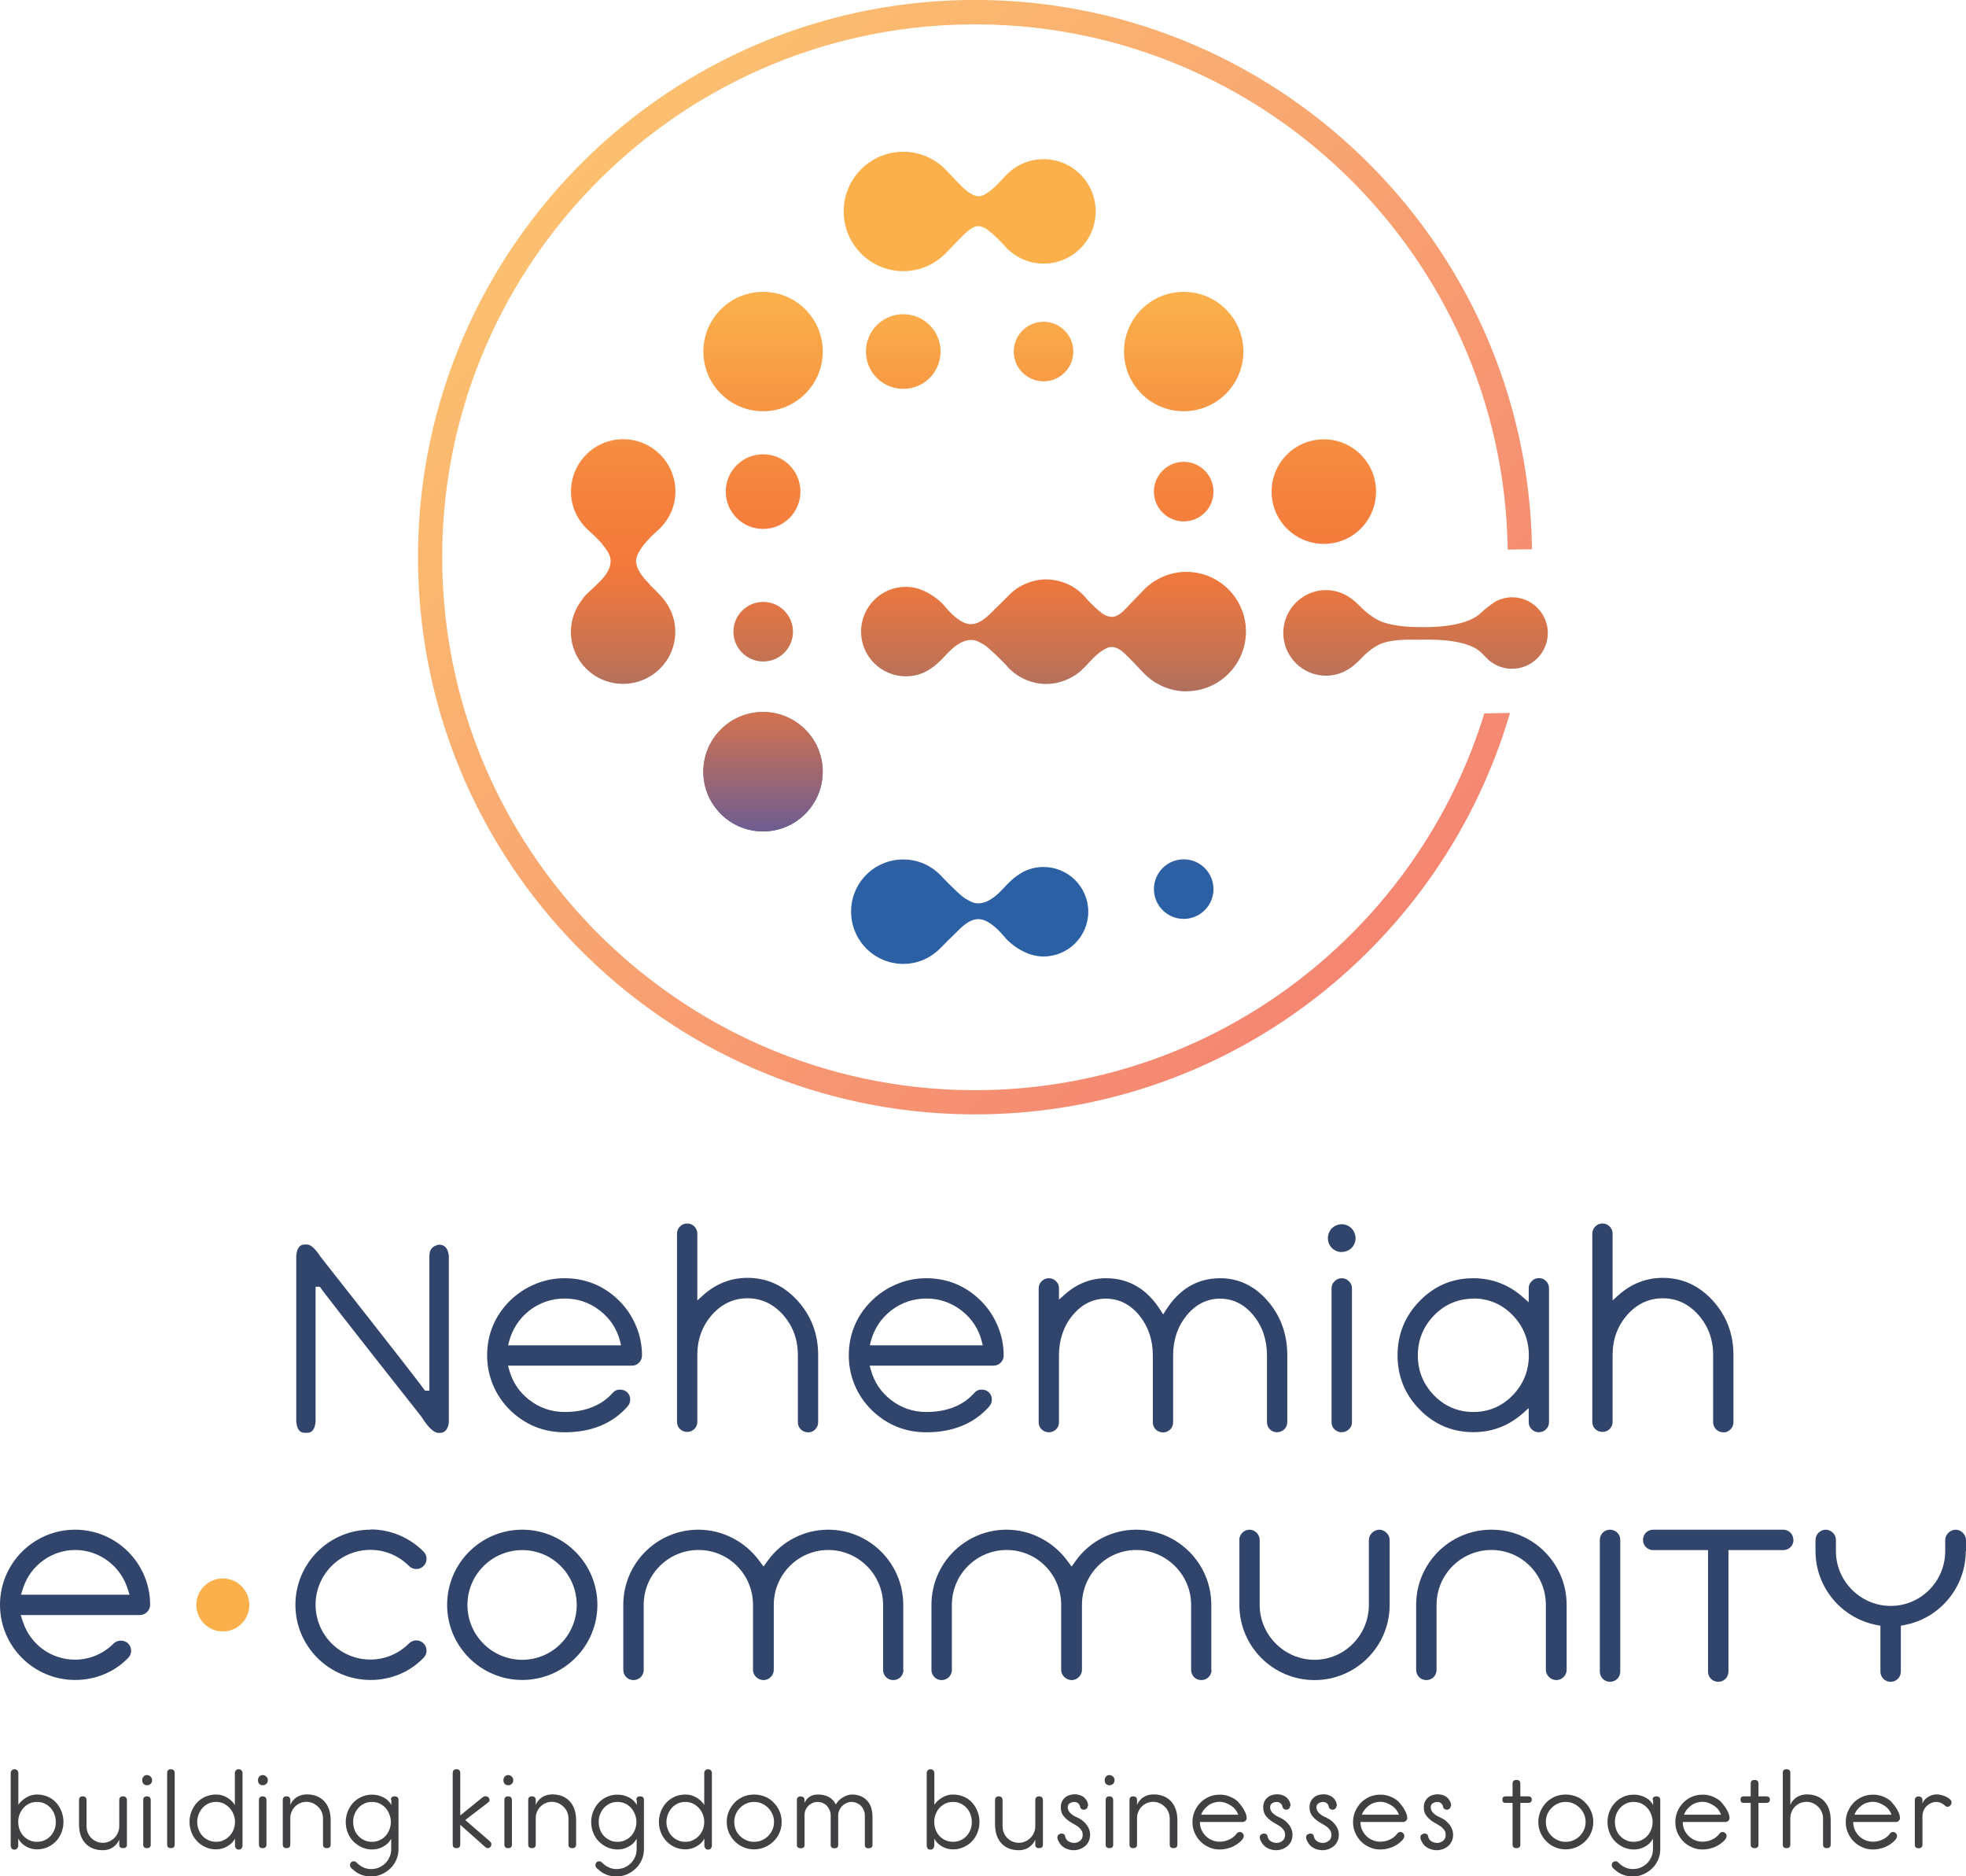 <?xml version="1.0" encoding="UTF-8"?>
<svg xmlns="http://www.w3.org/2000/svg" xmlns:xlink="http://www.w3.org/1999/xlink" version="1.1" viewBox="0 0 161.72 154.31">
  <defs>
    <style>
      .cls-1 {
        fill: url(#linear-gradient-3);
      }

      .cls-2 {
        fill: url(#linear-gradient-2);
      }

      .cls-3 {
        fill: #414042;
      }

      .cls-4 {
        fill: #31446b;
      }

      .cls-5 {
        fill: url(#linear-gradient);
        opacity: .8;
      }

      .cls-6 {
        fill: #fbb04c;
      }
    </style>
    <linearGradient id="linear-gradient" x1="112.75" y1="77.67" x2="47.97" y2="12.9" gradientTransform="translate(-.89 1.88) rotate(-.95)" gradientUnits="userSpaceOnUse">
      <stop offset="0" stop-color="#f2684f"/>
      <stop offset="1" stop-color="#fbb04c"/>
    </linearGradient>
    <linearGradient id="linear-gradient-2" x1="87.14" y1="71.45" x2="87.14" y2="24.8" gradientUnits="userSpaceOnUse">
      <stop offset="0" stop-color="#2c60a4"/>
      <stop offset=".1" stop-color="#5b658b"/>
      <stop offset=".26" stop-color="#9c6e69"/>
      <stop offset=".39" stop-color="#cb7350"/>
      <stop offset=".49" stop-color="#e97740"/>
      <stop offset=".54" stop-color="#f4793b"/>
      <stop offset=".67" stop-color="#f5833e"/>
      <stop offset=".89" stop-color="#f89f46"/>
      <stop offset="1" stop-color="#fbb04c"/>
    </linearGradient>
    <linearGradient id="linear-gradient-3" x1="62.76" y1="71.7" x2="62.76" y2="55.86" gradientUnits="userSpaceOnUse">
      <stop offset="0" stop-color="#4f57a6"/>
      <stop offset=".25" stop-color="#745e8d"/>
      <stop offset=".82" stop-color="#d3724f"/>
      <stop offset="1" stop-color="#f4793b"/>
    </linearGradient>
  </defs>
  <!-- Generator: Adobe Illustrator 28.7.1, SVG Export Plug-In . SVG Version: 1.2.0 Build 142)  -->
  <g>
    <g id="Layer_1">
      <g>
        <g>
          <path class="cls-5" d="M79.45,0c-25.27.42-45.48,21.32-45.06,46.58s21.32,45.48,46.58,45.06c20.55-.34,37.76-14.24,43.24-33.01l-2.11.04c-5.43,17.65-21.73,30.65-41.17,30.98-24.16.4-44.15-18.93-44.55-43.09-.4-24.16,18.93-44.15,43.09-44.55,24.16-.4,44.15,18.93,44.55,43.09,0,.03,0,.07,0,.1l2-.03s0-.07,0-.1C125.61,19.8,104.71-.41,79.45,0Z"/>
          <g>
            <path class="cls-2" d="M97.37,24c2.71,0,4.91,2.2,4.91,4.91s-2.2,4.91-4.91,4.91-4.91-2.2-4.91-4.91,2.2-4.91,4.91-4.91ZM99.82,40.43c0,1.36-1.1,2.45-2.45,2.45s-2.45-1.1-2.45-2.45,1.1-2.45,2.45-2.45,2.45,1.1,2.45,2.45ZM53.45,48.09c.38.37.63.61.78.78.06.06.22.24.22.24.67.76,1.1,1.75,1.1,2.84,0,2.37-1.92,4.29-4.3,4.29s-4.29-1.92-4.29-4.29c0-1,.36-1.91.93-2.64.2-.37.79-.8,1.52-1.55.74-.76.82-1.31.82-1.67,0-.43-.31-.87-.71-1.37-.34-.42-.93-.94-1.17-1.16-.85-.78-1.38-1.9-1.38-3.14,0-2.37,1.92-4.3,4.29-4.3s4.3,1.92,4.3,4.3c0,1.28-.57,2.42-1.47,3.21,0,0,0,0-.01.01-1.33,1.19-1.78,2.04-1.76,2.53.02.5.36,1.14,1.14,1.9ZM62.77,68.37c-2.71,0-4.91-2.2-4.91-4.91s2.2-4.91,4.91-4.91,4.91,2.2,4.91,4.91-2.2,4.91-4.91,4.91ZM62.77,43.5c-1.69,0-3.07-1.37-3.07-3.07s1.37-3.07,3.07-3.07,3.07,1.37,3.07,3.07-1.37,3.07-3.07,3.07ZM65.23,51.95c0,1.36-1.1,2.45-2.45,2.45s-2.45-1.1-2.45-2.45,1.1-2.45,2.45-2.45,2.45,1.1,2.45,2.45ZM62.77,33.82c-2.71,0-4.91-2.2-4.91-4.91s2.2-4.91,4.91-4.91,4.91,2.2,4.91,4.91-2.2,4.91-4.91,4.91ZM74.31,12.48c1.42,0,2.7.62,3.59,1.59.23.25,1.24,1.3,1.37,1.41.14.12.71.66,1.24.66s1.25-.7,1.5-.94c.17-.17.48-.52.72-.76.78-.83,1.88-1.35,3.11-1.35,2.37,0,4.29,1.92,4.29,4.3s-1.92,4.29-4.29,4.29c-1.34,0-2.52-.63-3.31-1.58,0,0-.44-.48-.92-.9-.48-.42-.76-.59-1.2-.6-.45-.01-1.19.76-1.36.93-.14.14-.86.9-1.18,1.22-.9.95-2.15,1.55-3.56,1.55-2.71,0-4.91-2.2-4.91-4.91s2.2-4.91,4.91-4.91ZM88.29,28.91c0,1.36-1.1,2.45-2.45,2.45s-2.45-1.1-2.45-2.45,1.1-2.45,2.45-2.45,2.45,1.1,2.45,2.45ZM77.37,28.91c0,1.7-1.37,3.07-3.07,3.07s-3.07-1.37-3.07-3.07,1.37-3.07,3.07-3.07,3.07,1.37,3.07,3.07ZM85.84,78.66c-.58,0-1.13-.15-1.61-.39,0,0-.93-.41-1.61-1.23-.68-.82-1.47-1.47-2.16-1.45-.82,0-1.59.89-1.82,1.11-.2.19-.95.93-1.17,1.16-.81.87-1.91,1.41-3.16,1.41-2.37,0-4.3-1.92-4.3-4.3s1.92-4.29,4.3-4.29c1.27,0,2.4.56,3.18,1.43.13.14,1.51,1.57,1.95,1.81.45.25.66.37,1.02.37.8,0,1.51-.62,2.05-1.2.42-.46.79-.83,1.22-1.12.07-.05.38-.24.38-.24.51-.27,1.1-.43,1.73-.43,2.03,0,3.68,1.65,3.68,3.68s-1.65,3.68-3.68,3.68ZM97.37,75.57c-1.35,0-2.45-1.1-2.45-2.45s1.1-2.45,2.45-2.45,2.45,1.1,2.45,2.45-1.1,2.45-2.45,2.45ZM97.6,56.86c-1.42,0-2.7-.62-3.59-1.58-.23-.25-1.24-1.3-1.37-1.41-.14-.12-.61-.68-1.24-.66-.53.02-1.25.69-1.5.94-.17.17-.48.52-.72.76-.02.02-.05.04-.07.06-.03.03-.06.05-.08.08-.07.07-.14.14-.22.2-.03.03-.06.05-.09.07-.08.06-.16.13-.25.19-.02.01-.05.03-.07.04-.1.06-.19.12-.3.18,0,0-.02,0-.03.01-.6.32-1.28.51-2.01.51-.16,0-.32-.01-.47-.03-.03,0-.05,0-.08-.01-.12-.01-.24-.03-.36-.06-.04,0-.07-.02-.11-.03-.11-.03-.22-.06-.33-.09-.03,0-.06-.02-.08-.03-.12-.04-.23-.09-.34-.14-.01,0-.03-.01-.04-.02-.57-.26-1.07-.64-1.47-1.12-.31-.33-1.47-1.5-1.87-1.72-.45-.25-.66-.37-1.02-.37-.8,0-1.51.62-2.05,1.2-.42.45-.79.83-1.22,1.12-.07.05-.38.24-.38.24-.52.28-1.1.43-1.73.43-2.03,0-3.68-1.65-3.68-3.68s1.65-3.68,3.68-3.68c.58,0,1.13.15,1.61.39,0,0,.93.41,1.61,1.23.68.82,1.47,1.47,2.16,1.45.82,0,1.59-.9,1.82-1.11.2-.19.95-.93,1.17-1.16.01-.01.02-.02.03-.03.28-.3.6-.56.95-.77.02-.01.05-.03.07-.04.08-.04.16-.09.24-.12.06-.03.12-.06.18-.09.04-.02.08-.03.12-.05.48-.19,1.01-.31,1.57-.31.17,0,.33.01.5.03.02,0,.04,0,.07.01.13.02.26.04.39.07.03,0,.06.02.09.02.12.03.25.07.37.11.02,0,.04.01.06.02.76.28,1.42.76,1.91,1.39.14.15.48.51.85.83.48.42.76.59,1.2.6.58.01,1.19-.76,1.36-.93.14-.14.86-.9,1.18-1.22.9-.95,2.16-1.55,3.56-1.55,2.71,0,4.91,2.2,4.91,4.91s-2.2,4.91-4.91,4.91ZM108.9,36.13c2.37,0,4.29,1.92,4.29,4.3s-1.92,4.3-4.29,4.3-4.3-1.92-4.3-4.3,1.92-4.3,4.3-4.3ZM124.39,55c-.5,0-.97-.12-1.38-.34,0,0-.25-.15-.31-.19-.34-.23-.6-.58-.97-.9-1.34-1.13-4.5-.96-5.14-.96-.28,0-1.87-.08-2.88.29-.9.33-1.62,1.12-1.87,1.38-.08.09-.17.16-.26.24-.01.01-.02.02-.04.04-.12.11-.24.22-.37.31-.59.43-1.3.7-2.09.7-1.94,0-3.52-1.58-3.52-3.52,0-.5.11-.97.29-1.4v-.03s.02-.02.04-.04c.56-1.21,1.77-2.05,3.19-2.05.87,0,1.66.33,2.28.86.01.01.03.02.04.03.08.07.16.14.24.22.03.03.07.06.1.09,0,0,.02.02.02.02.17.19,1.04,1.07,1.95,1.4.95.34,2.22.42,2.88.42.55.01,3.89.13,5.22-1.16.61-.59,1.28-.98,1.28-.98.39-.19.82-.31,1.29-.31,1.62,0,2.94,1.32,2.94,2.94s-1.32,2.94-2.94,2.94Z"/>
            <path class="cls-1" d="M62.76,68.38c-2.71,0-4.91-2.2-4.91-4.91s2.2-4.91,4.91-4.91,4.91,2.2,4.91,4.91-2.2,4.91-4.91,4.91Z"/>
          </g>
        </g>
        <g>
          <g>
            <path class="cls-3" d="M1.5,148.44c.15-.24.37-.44.65-.61.28-.17.58-.25.89-.25s.6.06.87.17c.27.11.5.27.69.48.19.2.34.44.45.72.11.27.17.57.17.89s-.06.61-.17.88c-.11.28-.26.51-.45.71-.19.2-.42.36-.69.48-.27.12-.56.18-.87.18-.16,0-.32-.02-.47-.06-.15-.04-.3-.1-.43-.18-.14-.08-.26-.17-.37-.28-.11-.11-.2-.23-.27-.36v.57c0,.09-.03.16-.08.23-.05.07-.13.1-.23.1-.12,0-.2-.03-.24-.1s-.07-.14-.07-.23v-5.96c0-.09.03-.17.09-.23.06-.06.13-.09.23-.09.09,0,.16.03.22.09.06.06.09.14.09.23v2.62ZM3.04,148.19c-.22,0-.43.04-.62.13-.19.09-.35.21-.49.36-.14.15-.24.33-.32.53-.08.2-.11.41-.11.63s.04.43.11.63c.08.2.18.37.32.52.14.15.3.26.49.35.19.09.4.13.62.13s.43-.04.63-.13c.19-.09.35-.2.49-.35.14-.15.24-.32.32-.52.08-.2.11-.41.11-.63s-.04-.43-.11-.63c-.08-.2-.18-.38-.32-.53-.14-.15-.3-.27-.49-.36-.19-.09-.4-.13-.63-.13Z"/>
            <path class="cls-3" d="M7.12,150.18c0,.19.03.37.1.54s.16.31.28.43c.12.12.26.22.42.29.16.07.34.11.53.11s.36-.03.53-.11c.16-.07.31-.17.43-.29.12-.12.22-.26.29-.43.07-.16.11-.34.11-.54v-2.13c0-.21.1-.32.31-.32s.32.11.32.32v3.66c0,.19-.11.28-.32.28s-.31-.09-.31-.28v-.42c-.11.26-.29.47-.52.63-.23.16-.51.24-.83.24-.61,0-1.09-.19-1.44-.57-.35-.38-.52-.91-.52-1.58v-1.96c0-.21.1-.32.3-.32.21,0,.32.11.32.32v2.13Z"/>
            <path class="cls-3" d="M12.11,145.98c.09,0,.18.04.27.12.09.08.13.18.13.3,0,.13-.04.24-.13.31-.09.07-.18.11-.27.11-.13,0-.23-.04-.3-.11-.07-.07-.11-.18-.11-.31,0-.12.04-.22.11-.3.07-.08.17-.12.3-.12ZM12.4,151.7c0,.19-.1.29-.31.29s-.31-.1-.31-.29v-3.65c0-.21.1-.32.3-.32.21,0,.32.11.32.32v3.65Z"/>
            <path class="cls-3" d="M14.37,151.7c0,.19-.11.29-.32.29-.2,0-.3-.1-.3-.29v-5.88c0-.21.1-.32.29-.32.22,0,.33.11.33.32v5.88Z"/>
            <path class="cls-3" d="M19.95,151.78c0,.09-.03.16-.08.23-.05.07-.13.1-.24.1-.09,0-.17-.03-.22-.1-.05-.07-.08-.14-.08-.23v-.57c-.07.13-.16.25-.27.36s-.24.2-.38.28c-.14.08-.28.14-.44.18-.16.04-.31.06-.46.06-.32,0-.61-.06-.87-.18-.27-.12-.5-.28-.69-.48-.19-.2-.35-.44-.46-.71-.11-.27-.17-.57-.17-.88s.06-.62.17-.89c.11-.27.26-.51.46-.72.19-.2.42-.36.69-.48.27-.11.56-.17.87-.17s.62.08.9.25c.28.17.5.37.64.61v-2.62c0-.09.03-.17.09-.23.06-.06.13-.09.22-.09.09,0,.17.03.23.09.06.06.09.14.09.23v5.96ZM17.78,148.19c-.23,0-.44.04-.63.13-.19.09-.36.21-.49.36s-.24.33-.32.53c-.08.2-.12.41-.12.63s.04.43.12.63.18.37.32.52.3.26.49.35c.19.09.4.13.63.13s.43-.04.61-.13.35-.2.49-.35c.14-.15.25-.32.33-.52s.12-.41.12-.63-.04-.43-.12-.63c-.08-.2-.19-.38-.33-.53-.14-.15-.31-.27-.49-.36s-.39-.13-.61-.13Z"/>
            <path class="cls-3" d="M21.63,145.98c.09,0,.18.04.27.12.09.08.13.18.13.3,0,.13-.04.24-.13.31-.09.07-.18.11-.27.11-.13,0-.23-.04-.3-.11-.07-.07-.11-.18-.11-.31,0-.12.04-.22.11-.3.07-.08.17-.12.3-.12ZM21.92,151.7c0,.19-.1.29-.31.29s-.31-.1-.31-.29v-3.65c0-.21.1-.32.3-.32.21,0,.32.11.32.32v3.65Z"/>
            <path class="cls-3" d="M23.89,148.41c.11-.25.28-.46.52-.61.24-.15.51-.23.82-.23.61,0,1.09.19,1.44.56.35.38.53.9.53,1.57v1.99c0,.2-.11.3-.32.3s-.31-.1-.31-.3v-2.16c0-.18-.04-.35-.11-.52-.07-.16-.17-.31-.3-.43s-.27-.22-.43-.29-.34-.11-.52-.11c-.19,0-.37.04-.53.11s-.3.17-.42.29-.21.26-.28.43c-.07.16-.1.34-.1.52v2.17c0,.19-.11.29-.32.29-.2,0-.3-.1-.3-.29v-3.66c0-.21.1-.31.3-.31.21,0,.32.1.32.31v.37Z"/>
            <path class="cls-3" d="M32.15,148.02c0-.19.1-.29.31-.29s.32.1.32.29v4.05c0,.31-.06.61-.18.88-.12.27-.28.51-.49.71-.21.2-.45.36-.72.48-.27.12-.56.18-.87.18-.59,0-1.1-.2-1.51-.59-.05-.03-.1-.08-.15-.14-.05-.06-.07-.12-.07-.19,0-.09.02-.16.08-.23s.13-.1.25-.1c.07,0,.12.02.17.07.05.04.09.08.13.12.15.14.32.25.51.33.18.08.39.12.61.12s.44-.04.64-.13c.2-.09.37-.2.52-.35.15-.15.26-.32.35-.52.09-.2.13-.41.13-.64v-.85c-.08.13-.16.25-.27.36s-.24.2-.38.28-.29.14-.44.18c-.15.04-.31.06-.47.06-.31,0-.59-.06-.86-.18-.26-.12-.49-.28-.69-.48s-.35-.44-.46-.71c-.11-.27-.17-.57-.17-.88s.06-.62.17-.89c.11-.27.26-.51.46-.72.19-.2.42-.36.69-.48.26-.11.55-.17.86-.17.16,0,.32.02.48.06.16.04.31.1.45.17s.27.16.38.27c.11.11.2.23.26.36v-.42ZM30.59,148.19c-.22,0-.43.04-.62.13s-.35.21-.49.36c-.14.15-.24.33-.32.53-.08.2-.11.41-.11.63s.04.43.11.63.18.37.32.52c.14.15.3.26.49.35s.4.13.62.13.44-.04.63-.13.35-.2.49-.35c.14-.15.24-.32.32-.52s.12-.41.12-.63-.04-.43-.12-.63c-.08-.2-.18-.38-.32-.53-.14-.15-.3-.27-.49-.36s-.4-.13-.63-.13Z"/>
            <path class="cls-3" d="M37.85,149.31l1.87-1.52c.07-.05.14-.07.22-.07.09,0,.16.03.23.09.06.06.1.13.1.22,0,.09-.04.16-.13.21l-1.87,1.44,2.04,1.76c.07.07.11.15.11.24s-.03.16-.09.22c-.06.06-.13.09-.21.09-.07,0-.14-.03-.19-.08l-2.07-1.84v1.61c0,.21-.1.31-.31.31s-.31-.1-.31-.31v-5.85c0-.22.1-.33.31-.33s.31.11.31.33v3.48Z"/>
            <path class="cls-3" d="M41.82,145.98c.09,0,.18.04.27.12.09.08.13.18.13.3,0,.13-.04.24-.13.31-.09.07-.18.11-.27.11-.13,0-.23-.04-.3-.11-.07-.07-.11-.18-.11-.31,0-.12.04-.22.11-.3.07-.08.17-.12.3-.12ZM42.11,151.7c0,.19-.1.29-.31.29s-.31-.1-.31-.29v-3.65c0-.21.1-.32.3-.32.21,0,.32.11.32.32v3.65Z"/>
            <path class="cls-3" d="M44.08,148.41c.11-.25.28-.46.52-.61.24-.15.51-.23.82-.23.61,0,1.09.19,1.44.56.35.38.53.9.53,1.57v1.99c0,.2-.11.3-.32.3s-.31-.1-.31-.3v-2.16c0-.18-.04-.35-.11-.52-.07-.16-.17-.31-.3-.43s-.27-.22-.43-.29-.34-.11-.52-.11c-.19,0-.37.04-.53.11s-.3.17-.42.29-.21.26-.28.43c-.07.16-.1.34-.1.52v2.17c0,.19-.11.29-.32.29-.2,0-.3-.1-.3-.29v-3.66c0-.21.1-.31.3-.31.21,0,.32.1.32.31v.37Z"/>
            <path class="cls-3" d="M52.34,148.02c0-.19.1-.29.31-.29s.32.1.32.29v4.05c0,.31-.06.61-.18.88-.12.27-.28.51-.49.71-.21.2-.45.36-.72.48-.27.12-.56.18-.87.18-.59,0-1.1-.2-1.51-.59-.05-.03-.1-.08-.15-.14-.05-.06-.07-.12-.07-.19,0-.09.02-.16.08-.23s.13-.1.25-.1c.07,0,.12.02.17.07.05.04.09.08.13.12.15.14.32.25.51.33.18.08.39.12.61.12s.44-.04.64-.13c.2-.09.37-.2.52-.35.15-.15.26-.32.35-.52.09-.2.13-.41.13-.64v-.85c-.08.13-.16.25-.27.36s-.24.2-.38.28-.29.14-.44.18c-.15.04-.31.06-.47.06-.31,0-.59-.06-.86-.18-.26-.12-.49-.28-.69-.48s-.35-.44-.46-.71c-.11-.27-.17-.57-.17-.88s.06-.62.17-.89c.11-.27.26-.51.46-.72.19-.2.42-.36.69-.48.26-.11.55-.17.86-.17.16,0,.32.02.48.06.16.04.31.1.45.17s.27.16.38.27c.11.11.2.23.26.36v-.42ZM50.79,148.19c-.22,0-.43.04-.62.13s-.35.21-.49.36c-.14.15-.24.33-.32.53-.08.2-.11.41-.11.63s.04.43.11.63.18.37.32.52c.14.15.3.26.49.35s.4.13.62.13.44-.04.63-.13.35-.2.49-.35c.14-.15.24-.32.32-.52s.12-.41.12-.63-.04-.43-.12-.63c-.08-.2-.18-.38-.32-.53-.14-.15-.3-.27-.49-.36s-.4-.13-.63-.13Z"/>
            <path class="cls-3" d="M58.56,151.78c0,.09-.03.16-.08.23-.05.07-.13.1-.24.1-.09,0-.17-.03-.22-.1-.05-.07-.08-.14-.08-.23v-.57c-.07.13-.16.25-.27.36s-.24.2-.38.28c-.14.08-.28.14-.44.18-.16.04-.31.06-.46.06-.32,0-.61-.06-.87-.18-.27-.12-.5-.28-.69-.48-.19-.2-.35-.44-.46-.71-.11-.27-.17-.57-.17-.88s.06-.62.17-.89c.11-.27.26-.51.46-.72.19-.2.42-.36.69-.48.27-.11.56-.17.87-.17s.62.08.9.25c.28.17.5.37.64.61v-2.62c0-.09.03-.17.09-.23.06-.06.13-.09.22-.09.09,0,.17.03.23.09.06.06.09.14.09.23v5.96ZM56.38,148.19c-.23,0-.44.04-.63.13-.19.09-.36.21-.49.36s-.24.33-.32.53c-.08.2-.12.41-.12.63s.04.43.12.63.18.37.32.52.3.26.49.35c.19.09.4.13.63.13s.43-.04.61-.13.35-.2.49-.35c.14-.15.25-.32.33-.52s.12-.41.12-.63-.04-.43-.12-.63c-.08-.2-.19-.38-.33-.53-.14-.15-.31-.27-.49-.36s-.39-.13-.61-.13Z"/>
            <path class="cls-3" d="M62.03,147.58c.31,0,.6.06.88.17.28.11.52.27.72.48.2.2.37.44.49.72.12.27.18.57.18.89s-.06.61-.18.88c-.12.28-.28.51-.49.71-.2.2-.44.36-.72.48-.28.12-.57.18-.88.18s-.61-.06-.88-.18c-.28-.12-.51-.28-.71-.48s-.36-.44-.48-.71c-.12-.27-.18-.57-.18-.88s.06-.62.18-.89c.12-.27.28-.51.48-.72.2-.2.44-.36.71-.48.27-.11.57-.17.88-.17ZM62.03,148.19c-.23,0-.44.04-.64.13s-.37.21-.52.36-.26.32-.35.52c-.08.2-.12.41-.12.64s.04.43.12.63c.08.2.2.37.35.52s.32.26.52.35.41.13.64.13.44-.04.64-.13.38-.2.52-.35c.15-.15.26-.32.35-.52s.13-.41.13-.63-.04-.44-.13-.64c-.09-.2-.2-.37-.35-.52-.15-.15-.32-.27-.52-.36s-.42-.13-.64-.13Z"/>
            <path class="cls-3" d="M66.2,148.23c.21-.44.58-.65,1.09-.65.34,0,.63.07.88.2.25.13.44.34.59.62.06-.12.14-.23.24-.33s.22-.19.34-.26.24-.13.37-.17c.13-.04.24-.06.35-.06.52,0,.94.16,1.25.48.31.32.46.78.46,1.39v2.28c0,.18-.11.27-.33.27-.2,0-.3-.09-.3-.27v-2.44c0-.15-.03-.3-.09-.43-.06-.13-.13-.25-.23-.35-.1-.1-.21-.17-.35-.23s-.27-.09-.42-.09-.29.03-.42.09c-.13.06-.25.14-.35.24-.1.1-.18.22-.24.35s-.09.27-.09.42v2.44c0,.18-.1.27-.31.27s-.31-.09-.31-.27v-2.44c0-.15-.03-.3-.09-.43s-.13-.25-.22-.35-.21-.17-.34-.23c-.13-.06-.27-.09-.42-.09s-.3.03-.43.09c-.13.06-.25.13-.34.23s-.17.21-.23.35c-.06.13-.08.28-.08.43v2.44c0,.18-.1.27-.31.27s-.32-.09-.32-.27v-3.68c0-.21.1-.31.31-.31s.32.1.32.31v.19Z"/>
            <path class="cls-3" d="M76.85,148.44c.15-.24.37-.44.65-.61.28-.17.58-.25.89-.25s.6.06.87.17c.27.11.5.27.69.48.19.2.34.44.45.72.11.27.17.57.17.89s-.06.61-.17.88c-.11.28-.26.51-.45.71-.19.2-.42.36-.69.48-.27.12-.56.18-.87.18-.16,0-.32-.02-.47-.06-.15-.04-.3-.1-.43-.18-.14-.08-.26-.17-.37-.28-.11-.11-.2-.23-.27-.36v.57c0,.09-.03.16-.08.23-.05.07-.13.1-.23.1-.12,0-.2-.03-.24-.1s-.07-.14-.07-.23v-5.96c0-.09.03-.17.09-.23.06-.06.13-.09.23-.09.09,0,.16.03.22.09.06.06.09.14.09.23v2.62ZM78.39,148.19c-.22,0-.43.04-.62.13-.19.09-.35.21-.49.36-.14.15-.24.33-.32.53-.08.2-.11.41-.11.63s.04.43.11.63c.08.2.18.37.32.52.14.15.3.26.49.35.19.09.4.13.62.13s.43-.04.63-.13c.19-.09.35-.2.49-.35.14-.15.24-.32.32-.52.08-.2.11-.41.11-.63s-.04-.43-.11-.63c-.08-.2-.18-.38-.32-.53-.14-.15-.3-.27-.49-.36-.19-.09-.4-.13-.63-.13Z"/>
            <path class="cls-3" d="M82.47,150.18c0,.19.03.37.1.54s.16.31.28.43c.12.12.26.22.42.29.16.07.34.11.53.11s.36-.03.53-.11c.16-.07.31-.17.43-.29.12-.12.22-.26.29-.43.07-.16.11-.34.11-.54v-2.13c0-.21.1-.32.31-.32s.32.11.32.32v3.66c0,.19-.11.28-.32.28s-.31-.09-.31-.28v-.42c-.11.26-.29.47-.52.63-.23.16-.51.24-.83.24-.61,0-1.09-.19-1.44-.57-.35-.38-.52-.91-.52-1.58v-1.96c0-.21.1-.32.3-.32.21,0,.32.11.32.32v2.13Z"/>
            <path class="cls-3" d="M89.47,148.52c0,.1-.03.18-.1.23-.06.05-.13.08-.21.08-.08,0-.15-.02-.21-.07-.06-.05-.1-.11-.11-.2-.02-.11-.08-.2-.17-.27-.09-.07-.19-.1-.29-.1-.14,0-.27.04-.38.11s-.17.18-.17.32c0,.12.03.22.08.31.05.09.11.17.2.24s.17.13.28.19c.1.05.21.1.31.15.27.13.5.32.69.57s.28.52.28.8c0,.21-.04.4-.12.56-.08.16-.18.29-.31.4-.13.1-.27.18-.43.24-.16.05-.32.08-.48.08-.25,0-.5-.06-.73-.18-.23-.12-.41-.31-.53-.57-.06-.1-.09-.2-.09-.31,0-.1.03-.18.11-.23s.15-.08.24-.08c.06,0,.12.01.17.04s.09.08.11.15c.03.2.12.35.27.44.14.09.3.14.48.14s.33-.06.48-.17c.15-.11.22-.28.22-.49,0-.12-.02-.23-.07-.32-.05-.09-.11-.17-.19-.25-.08-.08-.17-.15-.28-.21s-.22-.13-.34-.2c-.25-.14-.47-.31-.65-.52-.18-.2-.27-.45-.27-.74,0-.2.03-.37.1-.51s.16-.25.27-.34c.11-.09.23-.15.37-.19.14-.04.27-.06.41-.06.13,0,.26.02.39.06.13.04.25.1.35.18.1.08.18.18.25.3s.1.26.11.42Z"/>
            <path class="cls-3" d="M91.28,145.98c.09,0,.18.04.27.12.09.08.13.18.13.3,0,.13-.04.24-.13.31-.09.07-.18.11-.27.11-.13,0-.23-.04-.3-.11-.07-.07-.11-.18-.11-.31,0-.12.04-.22.11-.3.07-.08.17-.12.3-.12ZM91.57,151.7c0,.19-.1.29-.31.29s-.31-.1-.31-.29v-3.65c0-.21.1-.32.3-.32.21,0,.32.11.32.32v3.65Z"/>
            <path class="cls-3" d="M93.54,148.41c.11-.25.28-.46.52-.61.24-.15.51-.23.82-.23.61,0,1.09.19,1.44.56.35.38.53.9.53,1.57v1.99c0,.2-.11.3-.32.3s-.31-.1-.31-.3v-2.16c0-.18-.04-.35-.11-.52-.07-.16-.17-.31-.3-.43s-.27-.22-.43-.29-.34-.11-.52-.11c-.19,0-.37.04-.53.11s-.3.17-.42.29-.21.26-.28.43c-.07.16-.1.34-.1.52v2.17c0,.19-.11.29-.32.29-.2,0-.3-.1-.3-.29v-3.66c0-.21.1-.31.3-.31.21,0,.32.1.32.31v.37Z"/>
            <path class="cls-3" d="M98.7,149.83c0,.23.04.45.13.65s.21.37.36.52c.15.14.32.26.52.34.19.08.4.12.62.12.25,0,.51-.05.75-.16.25-.11.45-.26.6-.45.03-.05.07-.09.12-.13.04-.04.1-.06.18-.06.09,0,.16.03.23.1.06.06.1.14.1.24,0,.05-.02.11-.05.17-.03.06-.07.12-.14.19-.23.24-.51.42-.82.55-.31.12-.63.19-.96.19s-.61-.06-.88-.18c-.28-.12-.51-.28-.71-.48s-.36-.44-.48-.71c-.12-.27-.18-.57-.18-.88s.06-.62.18-.89c.12-.27.28-.51.48-.72.2-.2.44-.36.71-.48.27-.11.57-.17.88-.17.28,0,.55.05.8.15s.48.23.68.41c.07.08.15.18.24.29s.17.23.24.35.13.24.18.37.07.24.07.35c0,.09-.03.16-.1.23-.06.06-.15.1-.25.1h-3.5v.02ZM101.85,149.24c-.05-.15-.12-.28-.22-.41-.1-.13-.22-.24-.36-.33-.14-.09-.29-.17-.45-.23s-.33-.09-.5-.09-.34.03-.5.08-.31.13-.44.23-.25.21-.35.34c-.1.13-.17.26-.22.41h3.04Z"/>
            <path class="cls-3" d="M106.12,148.52c0,.1-.03.18-.1.23-.06.05-.13.08-.21.08-.08,0-.15-.02-.21-.07-.06-.05-.1-.11-.11-.2-.02-.11-.08-.2-.17-.27-.09-.07-.19-.1-.29-.1-.14,0-.27.04-.38.11s-.17.18-.17.32c0,.12.03.22.08.31.05.09.11.17.2.24s.17.13.28.19c.1.05.21.1.31.15.27.13.5.32.69.57s.28.52.28.8c0,.21-.04.4-.12.56-.08.16-.18.29-.31.4-.13.1-.27.18-.43.24-.16.05-.32.08-.48.08-.25,0-.5-.06-.73-.18-.23-.12-.41-.31-.53-.57-.06-.1-.09-.2-.09-.31,0-.1.03-.18.11-.23s.15-.08.24-.08c.06,0,.12.01.17.04s.09.08.11.15c.03.2.12.35.27.44.14.09.3.14.48.14s.33-.06.48-.17c.15-.11.22-.28.22-.49,0-.12-.02-.23-.07-.32-.05-.09-.11-.17-.19-.25-.08-.08-.17-.15-.28-.21s-.22-.13-.34-.2c-.25-.14-.47-.31-.65-.52-.18-.2-.27-.45-.27-.74,0-.2.03-.37.1-.51s.16-.25.27-.34c.11-.09.23-.15.37-.19.14-.04.27-.06.41-.06.13,0,.26.02.39.06.13.04.25.1.35.18.1.08.18.18.25.3s.1.26.11.42Z"/>
            <path class="cls-3" d="M109.93,148.52c0,.1-.03.18-.1.23-.06.05-.13.08-.21.08-.08,0-.15-.02-.21-.07-.06-.05-.1-.11-.11-.2-.02-.11-.08-.2-.17-.27-.09-.07-.19-.1-.29-.1-.14,0-.27.04-.38.11s-.17.18-.17.32c0,.12.03.22.08.31.05.09.11.17.2.24s.17.13.28.19c.1.05.21.1.31.15.27.13.5.32.69.57s.28.52.28.8c0,.21-.04.4-.12.56-.08.16-.18.29-.31.4-.13.1-.27.18-.43.24-.16.05-.32.08-.48.08-.25,0-.5-.06-.73-.18-.23-.12-.41-.31-.53-.57-.06-.1-.09-.2-.09-.31,0-.1.03-.18.11-.23s.15-.08.24-.08c.06,0,.12.01.17.04s.09.08.11.15c.03.2.12.35.27.44.14.09.3.14.48.14s.33-.06.48-.17c.15-.11.22-.28.22-.49,0-.12-.02-.23-.07-.32-.05-.09-.11-.17-.19-.25-.08-.08-.17-.15-.28-.21s-.22-.13-.34-.2c-.25-.14-.47-.31-.65-.52-.18-.2-.27-.45-.27-.74,0-.2.03-.37.1-.51s.16-.25.27-.34c.11-.09.23-.15.37-.19.14-.04.27-.06.41-.06.13,0,.26.02.39.06.13.04.25.1.35.18.1.08.18.18.25.3s.1.26.11.42Z"/>
            <path class="cls-3" d="M111.91,149.83c0,.23.04.45.13.65s.21.37.36.52c.15.14.32.26.52.34.19.08.4.12.62.12.25,0,.51-.05.75-.16.25-.11.45-.26.6-.45.03-.05.07-.09.12-.13.04-.04.1-.06.18-.06.09,0,.16.03.23.1.06.06.1.14.1.24,0,.05-.02.11-.05.17-.03.06-.07.12-.14.19-.23.24-.51.42-.82.55-.31.12-.63.19-.96.19s-.61-.06-.88-.18c-.28-.12-.51-.28-.71-.48s-.36-.44-.48-.71c-.12-.27-.18-.57-.18-.88s.06-.62.18-.89c.12-.27.28-.51.48-.72.2-.2.44-.36.71-.48.27-.11.57-.17.88-.17.28,0,.55.05.8.15s.48.23.68.41c.07.08.15.18.24.29s.17.23.24.35.13.24.18.37.07.24.07.35c0,.09-.03.16-.1.23-.06.06-.15.1-.25.1h-3.5v.02ZM115.07,149.24c-.05-.15-.12-.28-.22-.41-.1-.13-.22-.24-.36-.33-.14-.09-.29-.17-.45-.23s-.33-.09-.5-.09-.34.03-.5.08-.31.13-.44.23-.25.21-.35.34c-.1.13-.17.26-.22.41h3.04Z"/>
            <path class="cls-3" d="M119.33,148.52c0,.1-.03.18-.1.23-.06.05-.13.08-.21.08-.08,0-.15-.02-.21-.07-.06-.05-.1-.11-.11-.2-.02-.11-.08-.2-.17-.27-.09-.07-.19-.1-.29-.1-.14,0-.27.04-.38.11s-.17.18-.17.32c0,.12.03.22.08.31.05.09.11.17.2.24s.17.13.28.19c.1.05.21.1.31.15.27.13.5.32.69.57s.28.52.28.8c0,.21-.04.4-.12.56-.08.16-.18.29-.31.4-.13.1-.27.18-.43.24-.16.05-.32.08-.48.08-.25,0-.5-.06-.73-.18-.23-.12-.41-.31-.53-.57-.06-.1-.09-.2-.09-.31,0-.1.03-.18.11-.23s.15-.08.24-.08c.06,0,.12.01.17.04s.09.08.11.15c.03.2.12.35.27.44.14.09.3.14.48.14s.33-.06.48-.17c.15-.11.22-.28.22-.49,0-.12-.02-.23-.07-.32-.05-.09-.11-.17-.19-.25-.08-.08-.17-.15-.28-.21s-.22-.13-.34-.2c-.25-.14-.47-.31-.65-.52-.18-.2-.27-.45-.27-.74,0-.2.03-.37.1-.51s.16-.25.27-.34c.11-.09.23-.15.37-.19.14-.04.27-.06.41-.06.13,0,.26.02.39.06.13.04.25.1.35.18.1.08.18.18.25.3s.1.26.11.42Z"/>
            <path class="cls-3" d="M124.42,147.73v-1.04c0-.21.11-.31.32-.31s.32.1.32.31v1.04h.63c.21,0,.31.09.31.27s-.1.27-.31.27h-.63v3.43c0,.19-.11.29-.32.29s-.32-.1-.32-.29v-3.43h-.58c-.17,0-.26-.09-.26-.27s.09-.27.26-.27h.58Z"/>
            <path class="cls-3" d="M128.79,147.58c.31,0,.6.06.88.17.28.11.52.27.72.48.2.2.37.44.49.72.12.27.18.57.18.89s-.06.61-.18.88c-.12.28-.28.51-.49.71-.2.2-.44.36-.72.48-.28.12-.57.18-.88.18s-.61-.06-.88-.18c-.28-.12-.51-.28-.71-.48s-.36-.44-.48-.71c-.12-.27-.18-.57-.18-.88s.06-.62.18-.89c.12-.27.28-.51.48-.72.2-.2.44-.36.71-.48.27-.11.57-.17.88-.17ZM128.79,148.19c-.23,0-.44.04-.64.13s-.37.21-.52.36-.26.32-.35.52c-.08.2-.12.41-.12.64s.04.43.12.63c.08.2.2.37.35.52s.32.26.52.35.41.13.64.13.44-.04.64-.13.38-.2.52-.35c.15-.15.26-.32.35-.52s.13-.41.13-.63-.04-.44-.13-.64c-.09-.2-.2-.37-.35-.52-.15-.15-.32-.27-.52-.36s-.42-.13-.64-.13Z"/>
            <path class="cls-3" d="M135.94,148.02c0-.19.1-.29.31-.29s.32.1.32.29v4.05c0,.31-.06.61-.18.88-.12.27-.28.51-.49.71-.21.2-.45.36-.72.48-.27.12-.56.18-.87.18-.59,0-1.1-.2-1.51-.59-.05-.03-.1-.08-.15-.14-.05-.06-.07-.12-.07-.19,0-.09.02-.16.08-.23s.13-.1.25-.1c.07,0,.12.02.17.07.05.04.09.08.13.12.15.14.32.25.51.33.18.08.39.12.61.12s.44-.04.64-.13c.2-.09.37-.2.52-.35.15-.15.26-.32.35-.52.09-.2.13-.41.13-.64v-.85c-.08.13-.16.25-.27.36s-.24.2-.38.28-.29.14-.44.18c-.15.04-.31.06-.47.06-.31,0-.59-.06-.86-.18-.26-.12-.49-.28-.69-.48s-.35-.44-.46-.71c-.11-.27-.17-.57-.17-.88s.06-.62.17-.89c.11-.27.26-.51.46-.72.19-.2.42-.36.69-.48.26-.11.55-.17.86-.17.16,0,.32.02.48.06.16.04.31.1.45.17s.27.16.38.27c.11.11.2.23.26.36v-.42ZM134.38,148.19c-.22,0-.43.04-.62.13s-.35.21-.49.36c-.14.15-.24.33-.32.53-.08.2-.11.41-.11.63s.04.43.11.63.18.37.32.52c.14.15.3.26.49.35s.4.13.62.13.44-.04.63-.13.35-.2.49-.35c.14-.15.24-.32.32-.52s.12-.41.12-.63-.04-.43-.12-.63c-.08-.2-.18-.38-.32-.53-.14-.15-.3-.27-.49-.36s-.4-.13-.63-.13Z"/>
            <path class="cls-3" d="M138.42,149.83c0,.23.04.45.13.65s.21.37.36.52c.15.14.32.26.52.34.19.08.4.12.62.12.25,0,.51-.05.75-.16.25-.11.45-.26.6-.45.03-.05.07-.09.12-.13.04-.04.1-.06.18-.06.09,0,.16.03.23.1.06.06.1.14.1.24,0,.05-.02.11-.05.17-.03.06-.07.12-.14.19-.23.24-.51.42-.82.55-.31.12-.63.19-.96.19s-.61-.06-.88-.18c-.28-.12-.51-.28-.71-.48s-.36-.44-.48-.71c-.12-.27-.18-.57-.18-.88s.06-.62.18-.89c.12-.27.28-.51.48-.72.2-.2.44-.36.71-.48.27-.11.57-.17.88-.17.28,0,.55.05.8.15s.48.23.68.41c.07.08.15.18.24.29s.17.23.24.35.13.24.18.37.07.24.07.35c0,.09-.03.16-.1.23-.06.06-.15.1-.25.1h-3.5v.02ZM141.57,149.24c-.05-.15-.12-.28-.22-.41-.1-.13-.22-.24-.36-.33-.14-.09-.29-.17-.45-.23s-.33-.09-.5-.09-.34.03-.5.08-.31.13-.44.23-.25.21-.35.34c-.1.13-.17.26-.22.41h3.04Z"/>
            <path class="cls-3" d="M144.01,147.73v-1.04c0-.21.11-.31.32-.31s.32.1.32.31v1.04h.63c.21,0,.31.09.31.27s-.1.27-.31.27h-.63v3.43c0,.19-.11.29-.32.29s-.32-.1-.32-.29v-3.43h-.58c-.17,0-.26-.09-.26-.27s.09-.27.26-.27h.58Z"/>
            <path class="cls-3" d="M147.28,148.41c.11-.25.28-.46.52-.61.24-.15.51-.23.82-.23.61,0,1.09.19,1.44.56.35.38.53.9.53,1.57v1.99c0,.2-.11.3-.32.3s-.31-.1-.31-.3v-2.16c0-.18-.04-.35-.11-.52-.07-.16-.17-.31-.3-.43s-.27-.22-.43-.29-.34-.11-.52-.11c-.19,0-.37.04-.53.11s-.3.17-.42.29-.21.26-.28.43c-.07.16-.1.34-.1.52v2.17c0,.19-.11.29-.32.29-.2,0-.3-.1-.3-.29v-5.91c0-.19.1-.29.3-.29.21,0,.32.1.32.29v2.62Z"/>
            <path class="cls-3" d="M152.44,149.83c0,.23.04.45.13.65s.21.37.36.52c.15.14.32.26.52.34.19.08.4.12.62.12.25,0,.51-.05.75-.16.25-.11.45-.26.6-.45.03-.05.07-.09.12-.13.04-.04.1-.06.18-.06.09,0,.16.03.23.1.06.06.1.14.1.24,0,.05-.02.11-.05.17-.03.06-.07.12-.14.19-.23.24-.51.42-.82.55-.31.12-.63.19-.96.19s-.61-.06-.88-.18c-.28-.12-.51-.28-.71-.48s-.36-.44-.48-.71c-.12-.27-.18-.57-.18-.88s.06-.62.18-.89c.12-.27.28-.51.48-.72.2-.2.44-.36.71-.48.27-.11.57-.17.88-.17.28,0,.55.05.8.15s.48.23.68.41c.07.08.15.18.24.29s.17.23.24.35.13.24.18.37.07.24.07.35c0,.09-.03.16-.1.23-.06.06-.15.1-.25.1h-3.5v.02ZM155.59,149.24c-.05-.15-.12-.28-.22-.41-.1-.13-.22-.24-.36-.33-.14-.09-.29-.17-.45-.23s-.33-.09-.5-.09-.34.03-.5.08-.31.13-.44.23-.25.21-.35.34c-.1.13-.17.26-.22.41h3.04Z"/>
            <path class="cls-3" d="M158.14,148.32c.08-.22.23-.4.46-.54.22-.14.46-.21.71-.21.11,0,.23.02.37.05s.27.08.4.14c.12.06.23.13.32.21s.13.17.13.26-.03.18-.1.25c-.06.07-.14.11-.24.11-.07,0-.13-.03-.18-.08-.05-.05-.11-.09-.16-.13-.09-.06-.18-.11-.27-.14-.09-.03-.18-.05-.27-.05-.17,0-.33.03-.47.1-.14.06-.26.15-.37.25-.1.1-.18.23-.24.37-.06.14-.09.29-.09.45v2.33c0,.21-.11.31-.32.31s-.31-.1-.31-.31v-3.63c0-.21.1-.32.31-.32s.32.11.32.32v.27Z"/>
          </g>
          <g>
            <path class="cls-6" d="M18.33,134.17c1.21,0,2.18-.98,2.18-2.18s-.98-2.18-2.18-2.18-2.18.98-2.18,2.18.98,2.18,2.18,2.18"/>
            <path class="cls-4" d="M1.72,131.15l.19-.58c.62-1.85,2.34-3.1,4.28-3.1s3.67,1.27,4.28,3.1l.19.58H1.72ZM6.18,125.8c-3.41,0-6.18,2.77-6.18,6.18s2.77,6.18,6.18,6.18c1.67,0,3.22-.64,4.36-1.81.33-.33.33-.86,0-1.19-.32-.32-.87-.31-1.19,0-.86.86-1.99,1.33-3.18,1.33-1.95,0-3.67-1.25-4.28-3.1l-.19-.57h9.81c.45,0,.84-.39.84-.84,0-3.41-2.77-6.18-6.18-6.18"/>
            <path class="cls-4" d="M42.96,136.5c-2.49,0-4.51-2.02-4.51-4.51s2.02-4.51,4.51-4.51,4.48,2.02,4.48,4.51-2.01,4.51-4.48,4.51M42.96,125.8c-3.41,0-6.18,2.77-6.18,6.18s2.77,6.18,6.18,6.18,6.18-2.77,6.18-6.18-2.77-6.18-6.18-6.18"/>
            <path class="cls-4" d="M30.48,125.8c-3.41,0-6.18,2.77-6.18,6.18s2.77,6.18,6.18,6.18c1.67,0,3.22-.64,4.36-1.82.33-.33.33-.86,0-1.19-.33-.33-.86-.33-1.19,0-.86.86-1.99,1.33-3.18,1.33-2.49,0-4.51-2.02-4.51-4.51s2.02-4.51,4.51-4.51c1.19,0,2.32.47,3.18,1.33.33.33.86.33,1.19,0,.33-.33.33-.86,0-1.19-1.17-1.17-2.72-1.82-4.36-1.82"/>
            <path class="cls-4" d="M74.3,137.33v-5.35c0-3.41-2.77-6.18-6.18-6.18-1.96,0-3.81.95-4.96,2.54l-.35.49-.36-.48c-1.18-1.6-3.05-2.55-5-2.55-3.41,0-6.18,2.77-6.18,6.18v5.35c0,.47.37.84.84.84s.84-.37.84-.84v-5.35c0-2.49,2.02-4.51,4.51-4.51s4.48,2.02,4.48,4.51v5.35c0,.45.4.84.87.84.45,0,.84-.39.84-.84v-5.35c0-2.49,2.01-4.51,4.48-4.51s4.51,2.02,4.51,4.51v5.35c0,.47.37.84.84.84s.84-.37.84-.84"/>
            <path class="cls-4" d="M99.64,137.33v-5.35c0-3.41-2.77-6.18-6.18-6.18-1.96,0-3.81.95-4.96,2.54l-.35.49-.36-.48c-1.18-1.6-3.05-2.55-4.99-2.55-3.41,0-6.18,2.77-6.18,6.18v5.35c0,.47.37.84.84.84s.84-.37.84-.84v-5.35c0-2.49,2.02-4.51,4.51-4.51s4.48,2.02,4.48,4.51v5.35c0,.45.4.84.87.84.45,0,.84-.39.84-.84v-5.35c0-2.49,2.01-4.51,4.47-4.51s4.51,2.02,4.51,4.51v5.35c0,.47.37.84.84.84s.84-.37.84-.84"/>
            <path class="cls-4" d="M101.95,126.64v5.35c0,3.41,2.77,6.18,6.18,6.18s6.18-2.77,6.18-6.18v-5.35c0-.43-.41-.84-.84-.84-.46,0-.87.4-.87.84v5.35c0,2.49-2.01,4.51-4.47,4.51s-4.51-2.02-4.51-4.51v-5.35c0-.45-.39-.84-.84-.84s-.84.39-.84.84"/>
            <path class="cls-4" d="M122.67,125.8c-3.41,0-6.18,2.77-6.18,6.18v5.35c0,.47.37.84.84.84s.84-.37.84-.84v-5.35c0-2.49,2.02-4.51,4.51-4.51s4.48,2.02,4.48,4.51v5.35c0,.45.4.84.87.84.45,0,.84-.39.84-.84v-5.35c0-3.41-2.77-6.18-6.18-6.18"/>
            <path class="cls-4" d="M133.28,137.47v-10.83c0-.47-.37-.84-.84-.84s-.84.37-.84.84v10.83c0,.47.37.84.84.84s.84-.37.84-.84"/>
            <path class="cls-4" d="M161.72,127.56v-.92c0-.43-.41-.84-.84-.84-.46,0-.87.4-.87.84v.92c0,2.49-2.01,4.51-4.48,4.51s-4.51-2.02-4.51-4.51v-.92c0-.45-.39-.84-.84-.84s-.84.39-.84.84v.92c0,2.95,2.1,5.5,4.99,6.07l.35.07v3.77c0,.47.37.84.84.84s.84-.37.84-.84v-3.77l.35-.07c2.89-.57,4.99-3.12,4.99-6.07"/>
            <path class="cls-4" d="M147.52,126.64c0-.47-.37-.84-.84-.84h-10.69c-.47,0-.84.37-.84.84s.37.84.84.84h4.51v9.99c0,.47.37.84.84.84s.84-.37.84-.84v-9.99h4.51c.47,0,.84-.37.84-.84"/>
          </g>
          <g>
            <path class="cls-4" d="M36.06,117.84c-.25,0-.71-.23-1.41-1.35-6.67-8.45-8.17-10.4-8.25-10.55l-.04-.07-.1-.05h-.3v11.11c-.08.81-.44.9-.7.9h-.19c-.26,0-.62-.09-.7-.91v-13.67c.08-.81.44-.9.7-.9h.19c.3,0,.67.33,1.08.97,6.9,8.76,8.45,10.79,8.54,10.94l.04.07.1.04h.3v-11.07c0-.54.25-.84.78-.94.31,0,.72.1.82.91v13.76c-.13.72-.49.81-.75.81h-.1Z"/>
            <path class="cls-4" d="M46.45,117.79c-1.75,0-3.27-.62-4.52-1.85-.58-.58-1.04-1.25-1.36-2-.33-.78-.5-1.61-.5-2.46,0-1.74.63-3.26,1.86-4.49.59-.58,1.27-1.04,2.03-1.36.78-.34,1.62-.51,2.48-.51,1.74,0,3.26.63,4.5,1.86.58.58,1.04,1.26,1.36,2.02.34.78.51,1.62.51,2.47,0,.23-.08.43-.24.59-.17.17-.36.25-.6.25h-10.18l.09.33c.27,1,.82,1.84,1.66,2.49.85.66,1.83.99,2.91.99,1.69,0,3.02-.53,3.95-1.57.15-.18.33-.26.57-.27,0,0,0,0,0,0,.27,0,.44.07.6.2.17.16.26.34.27.58.01.23-.06.42-.21.6-1.25,1.42-3,2.13-5.18,2.13ZM46.45,106.79c-1.08,0-2.07.34-2.92,1-.83.66-1.38,1.51-1.65,2.52l-.08.33h9.29l-.08-.33c-.26-1.02-.82-1.87-1.65-2.52-.86-.67-1.84-1-2.91-1Z"/>
            <path class="cls-4" d="M66.46,117.79c-.23,0-.43-.08-.59-.24-.16-.17-.24-.36-.24-.59v-5.53c0-1.28-.41-2.38-1.21-3.29-.81-.91-1.79-1.37-2.93-1.37s-2.13.46-2.93,1.37c-.8.91-1.2,2.02-1.2,3.29v5.5c0,.23-.08.43-.24.59-.17.16-.36.24-.59.24s-.43-.08-.6-.24c-.16-.16-.24-.35-.24-.59v-15.47c0-.24.08-.42.24-.59.17-.17.36-.25.6-.25s.42.08.59.25c.16.16.24.35.24.59v5.49l.44-.4c1.07-.97,2.31-1.46,3.69-1.46,1.59,0,2.97.62,4.1,1.86,1.13,1.23,1.71,2.74,1.71,4.49v5.53c0,.23-.08.42-.25.59-.16.16-.35.24-.59.24Z"/>
            <path class="cls-4" d="M76.2,117.79c-1.75,0-3.27-.62-4.52-1.85-.58-.58-1.04-1.25-1.36-2-.33-.78-.5-1.61-.5-2.46,0-1.74.63-3.26,1.86-4.49.59-.58,1.27-1.04,2.03-1.36.78-.34,1.62-.51,2.48-.51,1.74,0,3.26.63,4.5,1.86.58.58,1.04,1.26,1.36,2.02.34.78.51,1.61.51,2.47,0,.24-.08.42-.24.59-.17.17-.36.25-.6.25h-10.18l.09.33c.27,1,.82,1.84,1.66,2.49.85.66,1.82.99,2.91.99,1.69,0,3.02-.53,3.95-1.57.15-.18.33-.26.57-.27,0,0,0,0,0,0,.27,0,.44.07.6.2.17.16.26.34.27.58.01.23-.06.42-.21.6-1.25,1.42-3,2.13-5.18,2.13ZM76.2,106.79c-1.08,0-2.07.34-2.92,1-.83.66-1.38,1.51-1.65,2.52l-.08.33h9.29l-.08-.33c-.26-1.02-.82-1.87-1.65-2.52-.86-.67-1.84-1-2.91-1Z"/>
            <path class="cls-4" d="M105.06,117.79c-.24,0-.43-.08-.6-.24-.16-.17-.24-.36-.24-.59v-5.49c0-1.27-.37-2.38-1.11-3.29-.76-.92-1.69-1.38-2.75-1.38s-1.99.46-2.75,1.38c-.74.91-1.11,2.01-1.11,3.28v5.51c0,.23-.08.42-.24.59-.17.16-.36.24-.59.24s-.43-.08-.6-.24c-.16-.17-.24-.36-.24-.59v-5.51c0-1.26-.37-2.36-1.11-3.28-.76-.92-1.68-1.38-2.75-1.38s-1.99.46-2.75,1.38c-.74.91-1.11,2.02-1.11,3.29v5.49c0,.23-.08.43-.24.59-.17.16-.36.24-.59.24s-.43-.08-.6-.24c-.16-.16-.24-.35-.24-.59v-11c0-.24.08-.42.24-.59.17-.17.36-.25.6-.25s.42.08.59.25c.16.16.24.35.24.59v.92l.44-.39c1.01-.91,2.16-1.37,3.43-1.37,1.87,0,3.37.88,4.48,2.63l.22.35.22-.35c1.1-1.74,2.6-2.63,4.47-2.63,1.51,0,2.82.62,3.89,1.85,1.08,1.23,1.63,2.74,1.63,4.49v5.49c0,.23-.08.42-.24.59-.17.16-.36.24-.59.24Z"/>
            <g>
              <path class="cls-4" d="M110.37,117.79c-.24,0-.42-.08-.59-.24-.17-.16-.25-.35-.25-.59v-11c0-.24.08-.42.25-.59.16-.17.35-.25.59-.25s.42.08.59.25c.17.16.25.35.25.59v11c0,.24-.08.42-.25.58-.17.17-.35.24-.59.24Z"/>
              <path class="cls-4" d="M110.37,102.97c-.2,0-.39-.05-.57-.15-.18-.1-.32-.24-.42-.42-.1-.18-.15-.37-.15-.57s.05-.39.15-.58c.1-.18.24-.32.42-.42.19-.1.38-.15.57-.15s.38.05.56.15c.18.1.32.24.42.42.1.19.16.38.16.57s-.05.39-.15.57c-.1.18-.24.32-.42.42-.18.1-.37.15-.57.15Z"/>
            </g>
            <path class="cls-4" d="M126.59,117.79c-.24,0-.42-.08-.59-.24-.17-.16-.25-.35-.25-.59v-1.16l-.44.39c-1.17,1.06-2.55,1.59-4.12,1.59-1.71,0-3.19-.62-4.4-1.85-1.22-1.23-1.83-2.73-1.83-4.47s.62-3.25,1.83-4.48c1.21-1.24,2.69-1.86,4.4-1.86,1.56,0,2.95.54,4.12,1.59l.44.39v-1.15c0-.24.08-.42.25-.59.16-.17.35-.25.59-.25s.42.08.59.25c.16.16.24.35.24.59v11c0,.24-.08.43-.24.59-.16.16-.35.24-.59.24ZM121.2,106.8c-1.25,0-2.34.46-3.23,1.37-.89.91-1.34,2.02-1.34,3.3s.45,2.38,1.34,3.29c.89.91,1.97,1.36,3.23,1.36s2.34-.46,3.23-1.37c.88-.91,1.33-2.02,1.33-3.29s-.45-2.39-1.33-3.3c-.89-.91-1.97-1.37-3.23-1.37Z"/>
            <path class="cls-4" d="M141.75,117.79c-.23,0-.43-.08-.59-.24-.16-.17-.24-.36-.24-.59v-5.53c0-1.28-.41-2.38-1.21-3.29-.81-.91-1.79-1.37-2.93-1.37s-2.13.46-2.93,1.37c-.8.91-1.2,2.02-1.2,3.29v5.5c0,.23-.08.43-.24.59-.17.16-.36.24-.59.24s-.43-.08-.6-.24c-.16-.16-.24-.35-.24-.59v-15.47c0-.24.08-.42.24-.59.17-.17.36-.25.6-.25s.42.08.59.25c.16.16.24.35.24.59v5.49l.44-.4c1.07-.97,2.31-1.46,3.69-1.46,1.59,0,2.97.62,4.1,1.86,1.13,1.23,1.71,2.74,1.71,4.49v5.53c0,.23-.08.42-.25.59-.16.16-.35.24-.59.24Z"/>
          </g>
        </g>
      </g>
    </g>
  </g>
</svg>